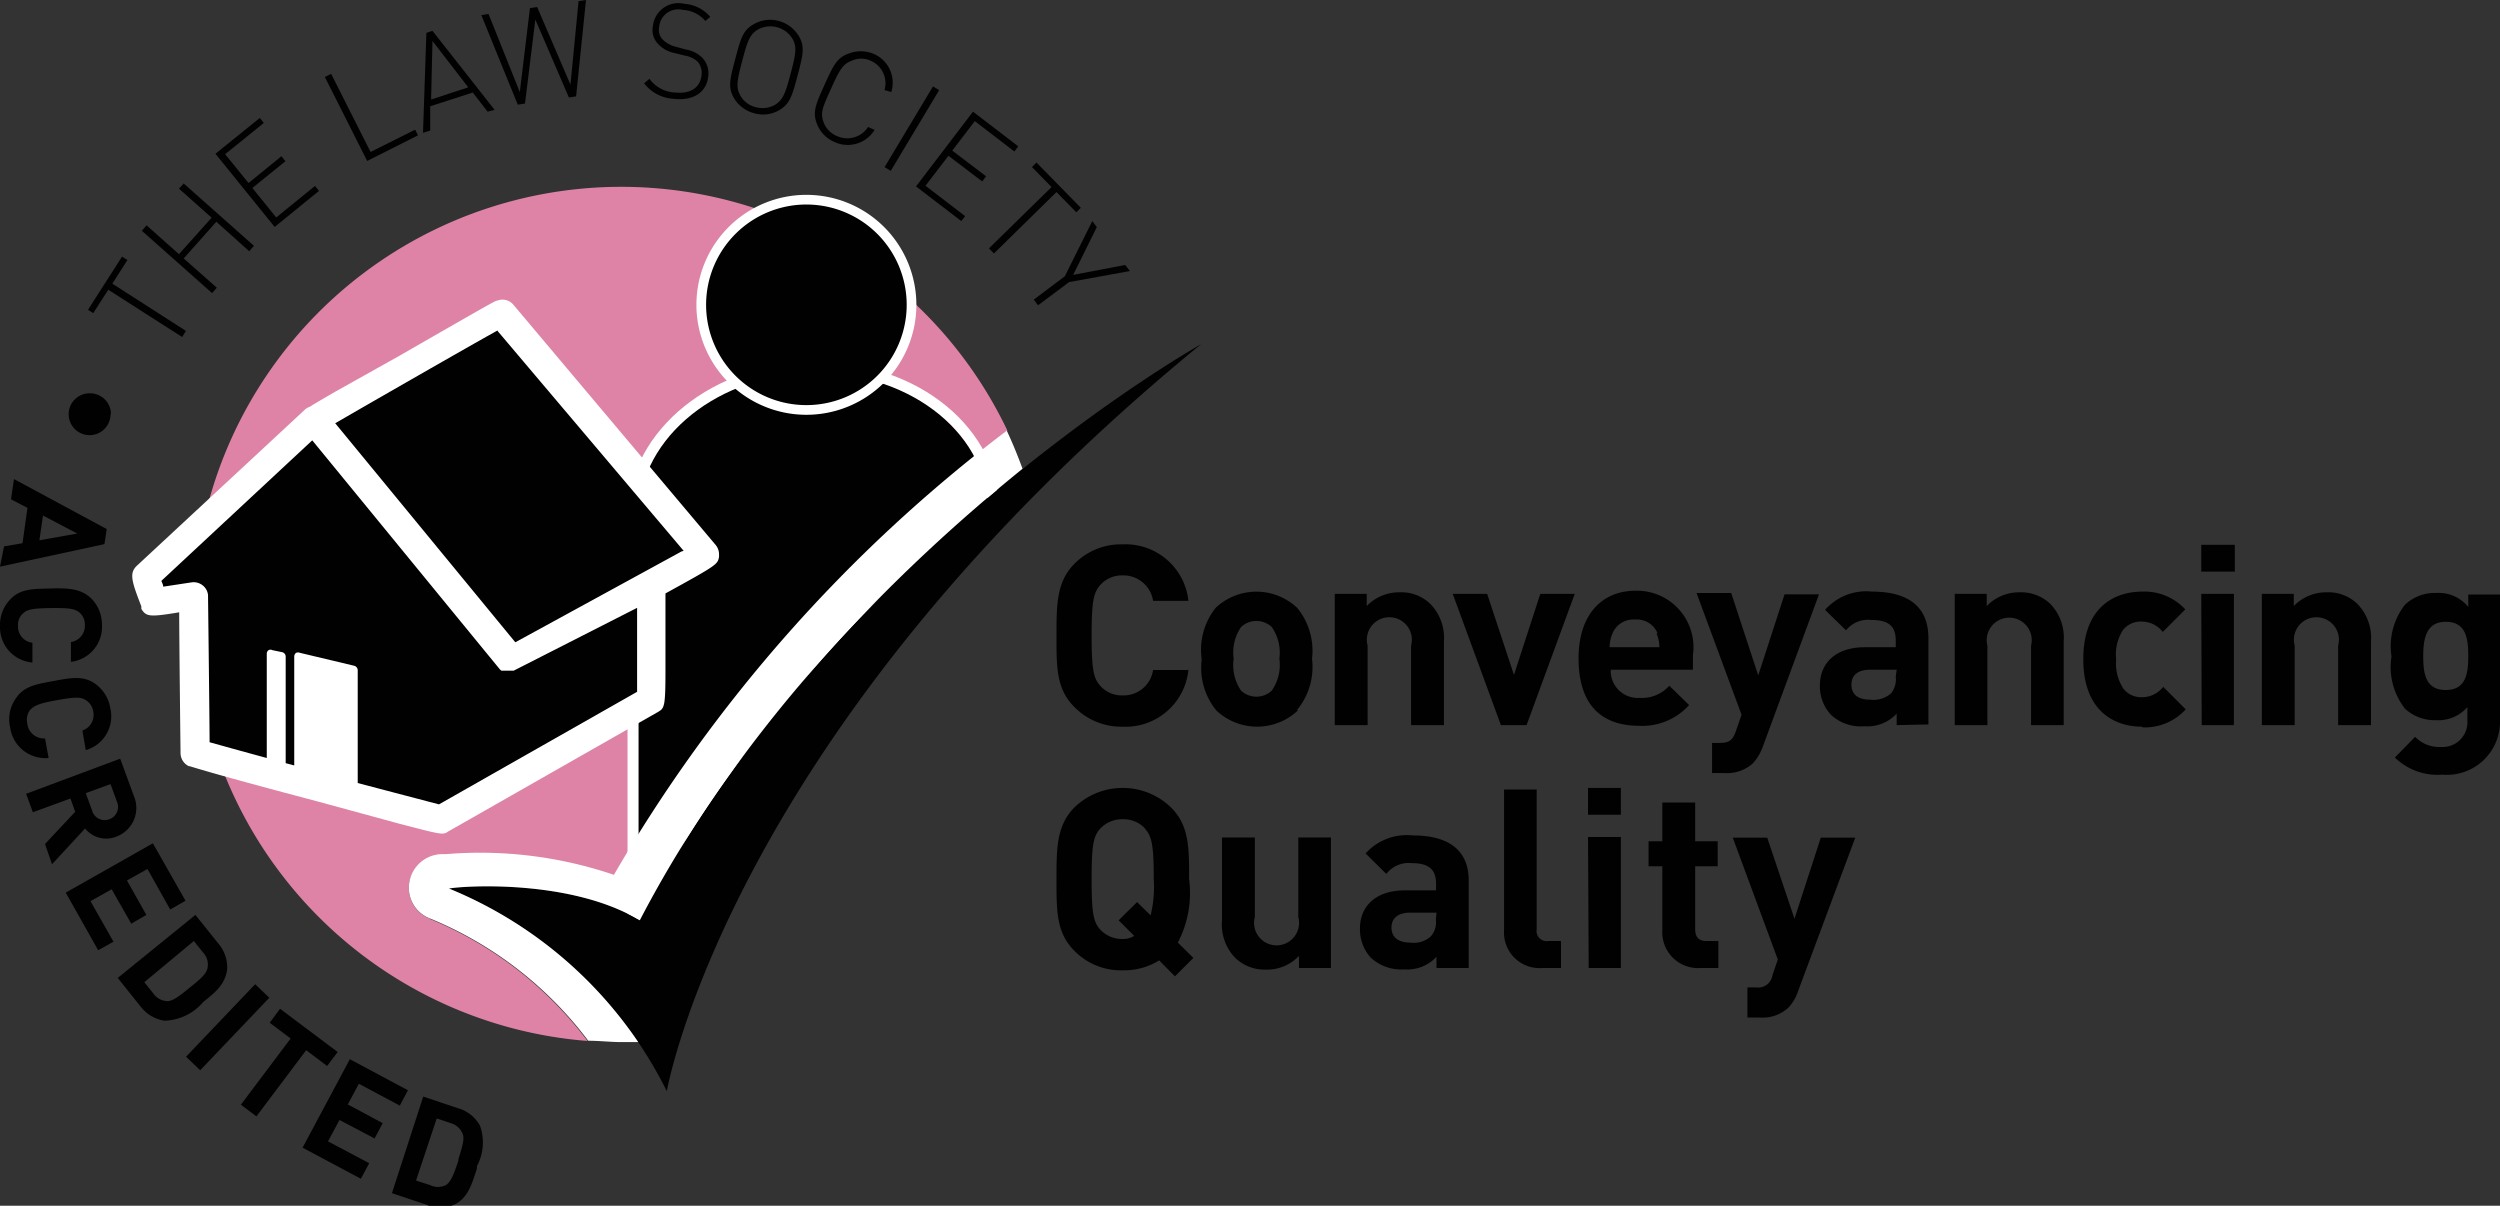 <?xml version="1.0" encoding="UTF-8"?> <svg xmlns="http://www.w3.org/2000/svg" viewBox="0 0 111.05 53.56"><rect x="0" y="0" width="111.05" height="53.56" fill="#333333" stroke="none"/><defs><style>.cls-1{fill:#010101;}.cls-2{fill:#de83a6;}.cls-3,.cls-4{fill:none;stroke:#fff;}.cls-3{stroke-width:0.49px;}.cls-4{stroke-width:0.43px;}.cls-5{fill:#fff;}</style></defs><g id="Layer_2" data-name="Layer 2"><g id="Layer_1-2" data-name="Layer 1"><path class="cls-1" d="M49.86,32.28a2.91,2.91,0,0,1-2.14-.88c-.81-.8-.79-1.8-.79-3.17s0-2.38.79-3.18a2.9,2.9,0,0,1,2.14-.87,2.81,2.81,0,0,1,2.93,2.51H51.22a1.33,1.33,0,0,0-1.34-1.13,1.28,1.28,0,0,0-1,.42c-.3.33-.39.71-.39,2.25s.09,1.91.39,2.24a1.28,1.28,0,0,0,1,.42,1.32,1.32,0,0,0,1.34-1.13h1.57a2.81,2.81,0,0,1-2.93,2.52"></path><path class="cls-1" d="M57.65,31.56a2.64,2.64,0,0,1-3.62,0,3,3,0,0,1-.65-2.27A3,3,0,0,1,54,27a2.64,2.64,0,0,1,3.62,0,3,3,0,0,1,.66,2.26,3,3,0,0,1-.66,2.27m-1.13-3.68a1,1,0,0,0-1.36,0,2,2,0,0,0-.33,1.41,2,2,0,0,0,.33,1.42,1,1,0,0,0,1.36,0,2,2,0,0,0,.34-1.42,2,2,0,0,0-.34-1.41"></path><path class="cls-1" d="M62.68,32.21V28.68a1,1,0,1,0-1.93,0v3.53H59.29V26.38h1.42v.54a2,2,0,0,1,1.46-.61,1.85,1.85,0,0,1,1.37.52,2.16,2.16,0,0,1,.6,1.65v3.73Z"></path><polygon class="cls-1" points="67.81 32.21 66.67 32.21 64.53 26.38 66.06 26.38 67.25 29.98 68.42 26.38 69.95 26.38 67.81 32.21"></polygon><path class="cls-1" d="M71.55,29.75A1.2,1.2,0,0,0,72.83,31a1.62,1.62,0,0,0,1.32-.54l.88.86a2.8,2.8,0,0,1-2.22.92c-1.37,0-2.69-.63-2.69-3,0-1.9,1-3,2.54-3A2.51,2.51,0,0,1,75.2,29.1v.65Zm2.08-1.62a1,1,0,0,0-1-.61,1,1,0,0,0-1,.61,1.56,1.56,0,0,0-.13.62h2.21a1.56,1.56,0,0,0-.13-.62"></path><path class="cls-1" d="M78.31,33.15a2.22,2.22,0,0,1-.44.75,1.7,1.7,0,0,1-1.25.44h-.57V33h.33c.42,0,.58-.1.73-.53l.25-.72-2-5.41H76.9L78.1,30l1.17-3.6H80.8Z"></path><path class="cls-1" d="M84.25,32.21V31.7a1.77,1.77,0,0,1-1.44.56,1.94,1.94,0,0,1-1.48-.51,1.85,1.85,0,0,1-.49-1.31c0-.93.64-1.69,2-1.69h1.37v-.29c0-.64-.31-.92-1.08-.92A1.25,1.25,0,0,0,82,28l-.93-.91a2.44,2.44,0,0,1,2.1-.81c1.63,0,2.49.7,2.49,2.06v3.84Zm0-2.46H83.06c-.53,0-.82.24-.82.66s.27.67.84.67A1.19,1.19,0,0,0,84,30.8a1,1,0,0,0,.21-.74Z"></path><path class="cls-1" d="M90.22,32.21V28.68a1,1,0,1,0-1.94,0v3.53H86.83V26.38h1.42v.54a2,2,0,0,1,1.45-.61,1.89,1.89,0,0,1,1.38.52,2.15,2.15,0,0,1,.59,1.65v3.73Z"></path><path class="cls-1" d="M95.15,32.28c-1.16,0-2.61-.63-2.61-3s1.45-3,2.61-3a2.46,2.46,0,0,1,1.92.79l-1,1a1.19,1.19,0,0,0-.94-.46,1,1,0,0,0-.83.38A2,2,0,0,0,94,29.29a2.05,2.05,0,0,0,.32,1.3,1,1,0,0,0,.83.38,1.19,1.19,0,0,0,.94-.46l1,1a2.46,2.46,0,0,1-1.92.8"></path><path class="cls-1" d="M97.78,24.2h1.49v1.19H97.78Zm0,2.18h1.45v5.83H97.8Z"></path><path class="cls-1" d="M103.86,32.21V28.68a1,1,0,1,0-1.93,0v3.53h-1.46V26.38h1.42v.54a2,2,0,0,1,1.46-.61,1.85,1.85,0,0,1,1.37.52,2.16,2.16,0,0,1,.6,1.65v3.73Z"></path><path class="cls-1" d="M108.49,34.41a2.72,2.72,0,0,1-2.11-.76l.9-.92a1.48,1.48,0,0,0,1.15.45A1.1,1.1,0,0,0,109.6,32v-.59a1.7,1.7,0,0,1-1.39.58,1.93,1.93,0,0,1-1.38-.51,3,3,0,0,1-.6-2.32,3,3,0,0,1,.6-2.3,1.92,1.92,0,0,1,1.39-.52,1.69,1.69,0,0,1,1.42.62v-.55h1.41V32a2.36,2.36,0,0,1-2.56,2.41m.15-6.79c-.86,0-1,.74-1,1.51s.09,1.52,1,1.52,1-.75,1-1.52-.1-1.51-1-1.51"></path><path class="cls-1" d="M52.19,43.37l-.7-.71a2.92,2.92,0,0,1-1.61.44,2.88,2.88,0,0,1-2.16-.87c-.81-.81-.79-1.81-.79-3.18s0-2.37.79-3.18a3.09,3.09,0,0,1,4.3,0c.81.81.8,1.8.8,3.18a4.76,4.76,0,0,1-.5,2.82l.69.68Zm-1.32-6.56a1.3,1.3,0,0,0-1-.42,1.33,1.33,0,0,0-1,.42c-.3.34-.38.71-.38,2.24s.08,1.9.38,2.24a1.33,1.33,0,0,0,1,.42.89.89,0,0,0,.51-.14l-.69-.69.82-.81.6.59a5.3,5.3,0,0,0,.14-1.61c0-1.53-.09-1.9-.39-2.24"></path><path class="cls-1" d="M57.7,43v-.54a1.94,1.94,0,0,1-1.45.61,1.89,1.89,0,0,1-1.38-.52,2.13,2.13,0,0,1-.59-1.65V37.2h1.46v3.53a1,1,0,1,0,1.93,0V37.2h1.45V43Z"></path><path class="cls-1" d="M63.81,43v-.5a1.77,1.77,0,0,1-1.43.56,2,2,0,0,1-1.49-.52,1.87,1.87,0,0,1-.48-1.31c0-.92.64-1.68,2-1.68h1.38v-.29c0-.64-.32-.92-1.09-.92a1.25,1.25,0,0,0-1.12.48l-.92-.91a2.46,2.46,0,0,1,2.1-.8c1.63,0,2.48.69,2.48,2V43Zm0-2.46H62.63c-.53,0-.82.25-.82.66s.27.67.84.67a1.12,1.12,0,0,0,.91-.28.94.94,0,0,0,.22-.74Z"></path><path class="cls-1" d="M68.51,43a1.58,1.58,0,0,1-1.7-1.67V35.07h1.45v6.21a.45.45,0,0,0,.52.52h.56V43Z"></path><path class="cls-1" d="M70.54,35H72v1.19H70.54Zm0,2.18H72V43H70.57Z"></path><path class="cls-1" d="M75.53,43a1.59,1.59,0,0,1-1.69-1.67V38.48h-.61V37.37h.61V35.65H75.3v1.72h1v1.11h-1v2.8c0,.33.15.52.5.52h.53V43Z"></path><path class="cls-1" d="M79.88,44a2,2,0,0,1-.43.75,1.68,1.68,0,0,1-1.26.45h-.57V43.86H78a.64.64,0,0,0,.73-.53l.24-.71-2-5.41h1.53l1.21,3.6,1.17-3.6h1.53Z"></path><path class="cls-1" d="M4.91,18.4A.93.93,0,1,1,4,17.47a.93.93,0,0,1,.93.93"></path><polygon class="cls-1" points="4.99 12.6 8.26 14.7 8.09 14.97 4.81 12.87 4.14 13.91 3.91 13.76 5.42 11.4 5.66 11.55 4.99 12.6"></polygon><polygon class="cls-1" points="11.07 11.16 9.61 9.85 8.16 11.48 9.63 12.78 9.42 13.02 6.3 10.25 6.51 10.01 7.95 11.29 9.4 9.67 7.95 8.38 8.16 8.15 11.28 10.92 11.07 11.16"></polygon><polygon class="cls-1" points="12.2 10.08 9.57 6.83 11.54 5.24 11.72 5.46 10 6.85 11.04 8.13 12.5 6.94 12.68 7.16 11.21 8.35 12.27 9.66 13.99 8.26 14.17 8.48 12.2 10.08"></polygon><polygon class="cls-1" points="16.31 7.15 14.43 3.42 14.71 3.28 16.46 6.75 18.44 5.76 18.57 6.01 16.31 7.15"></polygon><path class="cls-1" d="M20.8,3.88l-1.65.54.06-2.6Zm1.17,1L19.21,1.37l-.27.09L18.79,5.9l.32-.1,0-1.08L21,4.11l.66.85Z"></path><polygon class="cls-1" points="25.59 4.28 25.27 4.33 23.78 0.87 23.32 4.6 23 4.65 21.38 0.67 21.7 0.62 23.09 4.09 23.54 0.36 23.86 0.31 25.34 3.76 25.7 0.05 26.03 0 25.59 4.28"></polygon><path class="cls-1" d="M29.93,4.39a1.78,1.78,0,0,1-1.32-.69l.24-.2A1.47,1.47,0,0,0,30,4.11c.65.07,1.1-.21,1.16-.75A.78.78,0,0,0,31,2.75a1.08,1.08,0,0,0-.58-.28l-.48-.12a1.32,1.32,0,0,1-.7-.39A.88.88,0,0,1,29,1.17a1.14,1.14,0,0,1,1.4-1,1.65,1.65,0,0,1,1.15.58l-.22.18a1.4,1.4,0,0,0-1-.49.85.85,0,0,0-1.05.76.62.62,0,0,0,.16.56,1.29,1.29,0,0,0,.59.32l.44.12a1.33,1.33,0,0,1,.71.35,1,1,0,0,1,.28.84c-.07.7-.65,1.1-1.52,1"></path><path class="cls-1" d="M35.12,3.27c-.23.87-.34,1.17-.7,1.39a1.14,1.14,0,0,1-.85.1,1.06,1.06,0,0,1-.68-.51c-.21-.37-.15-.68.08-1.55s.33-1.17.7-1.39a1.15,1.15,0,0,1,1.53.41c.21.36.15.68-.08,1.55m.31.08c.24-.91.33-1.27.06-1.74a1.51,1.51,0,0,0-.9-.68,1.46,1.46,0,0,0-1.12.15c-.47.27-.57.63-.81,1.54s-.33,1.27-.06,1.73a1.47,1.47,0,0,0,.9.68,1.42,1.42,0,0,0,1.12-.14c.46-.27.57-.63.81-1.54"></path><path class="cls-1" d="M37.05,6.3a1.44,1.44,0,0,1-.77-.82c-.19-.5-.05-.84.34-1.7s.54-1.2,1.05-1.39a1.48,1.48,0,0,1,1.13,0,1.39,1.39,0,0,1,.79,1.7L39.29,4a1.09,1.09,0,0,0-.61-1.3,1,1,0,0,0-.85,0c-.4.14-.55.43-.92,1.25S36.43,5,36.58,5.42a1.06,1.06,0,0,0,.59.62,1.1,1.1,0,0,0,1.39-.4l.29.13a1.4,1.4,0,0,1-1.8.53"></path><rect class="cls-1" x="38.42" y="5.56" width="4.18" height="0.32" transform="translate(14.76 37.51) rotate(-59.04)"></rect><polygon class="cls-1" points="40.69 8.28 43.22 4.96 45.23 6.5 45.06 6.73 43.3 5.38 42.3 6.69 43.8 7.83 43.63 8.06 42.13 6.92 41.11 8.25 42.87 9.6 42.7 9.82 40.69 8.28"></polygon><polygon class="cls-1" points="46.93 8.53 44.15 11.26 43.93 11.03 46.71 8.31 45.84 7.42 46.04 7.22 48.01 9.23 47.81 9.43 46.93 8.53"></polygon><polygon class="cls-1" points="47.49 12.53 46.11 13.56 45.92 13.31 47.3 12.27 48.52 9.82 48.72 10.09 47.67 12.21 49.98 11.77 50.19 12.04 47.49 12.53"></polygon><path class="cls-1" d="M1.75,24l.16-1.1,1.52.8ZM0,25.17l4.64-1,.1-.67L.62,21.28l-.13.9.73.38L1,24.13l-.82.14Z"></path><path class="cls-1" d="M0,27.82a1.63,1.63,0,0,1,.47-1.21c.44-.46,1-.45,1.77-.47s1.32,0,1.78.41a1.65,1.65,0,0,1,.51,1.19A1.57,1.57,0,0,1,3.15,29.4l0-.88a.73.73,0,0,0,.62-.76.69.69,0,0,0-.24-.55c-.19-.16-.4-.21-1.26-.2s-1.07.07-1.25.24a.67.67,0,0,0-.22.56.72.72,0,0,0,.64.74v.88A1.57,1.57,0,0,1,0,27.82"></path><path class="cls-1" d="M.45,32.31A1.6,1.6,0,0,1,.72,31c.36-.53.91-.61,1.66-.75s1.31-.25,1.83.11a1.65,1.65,0,0,1,.69,1.1,1.56,1.56,0,0,1-1.09,1.86l-.15-.87a.73.73,0,0,0,.48-.85.7.7,0,0,0-.33-.5c-.21-.14-.43-.15-1.27,0s-1,.24-1.2.43a.73.73,0,0,0-.13.59A.74.74,0,0,0,2,32.8l.16.87A1.58,1.58,0,0,1,.45,32.31"></path><path class="cls-1" d="M4.86,36.39A.58.58,0,0,1,4.09,36l-.28-.77,1.1-.4.28.77a.58.58,0,0,1-.33.79m-2.55,2,1.47-1.59a1.2,1.2,0,0,0,1.37.37,1.36,1.36,0,0,0,.79-1.83l-.6-1.64L1.16,35.26l.3.82,1.67-.61.21.59L2,37.49Z"></path><polygon class="cls-1" points="2.92 39.65 6.79 37.46 8.24 40.01 7.56 40.4 6.55 38.6 5.64 39.11 6.5 40.64 5.83 41.03 4.96 39.5 4.02 40.03 5.04 41.83 4.36 42.21 2.92 39.65"></polygon><path class="cls-1" d="M8.44,43.86c-.52.43-.79.61-1,.61a.78.78,0,0,1-.62-.33l-.41-.51L8.61,41.8l.41.51a.77.77,0,0,1,.2.68c-.05.25-.25.45-.78.87m.55.68c.52-.42,1-.77,1.1-1.47a1.63,1.63,0,0,0-.41-1.18l-1-1.25-3.45,2.8,1,1.25a1.66,1.66,0,0,0,1.07.65,2.34,2.34,0,0,0,1.7-.8"></path><rect class="cls-1" x="7.89" y="45.19" width="4.45" height="0.87" transform="translate(-29.89 21.47) rotate(-46.37)"></rect><polygon class="cls-1" points="13.6 46.65 11.39 49.59 10.7 49.07 12.91 46.13 11.98 45.43 12.44 44.81 15 46.73 14.53 47.35 13.6 46.65"></polygon><polygon class="cls-1" points="13.44 50.98 15.54 47.05 18.12 48.43 17.76 49.11 15.94 48.14 15.45 49.06 17 49.89 16.64 50.57 15.08 49.75 14.57 50.7 16.4 51.67 16.03 52.36 13.44 50.98"></polygon><path class="cls-1" d="M20.36,51.56c-.21.64-.34.94-.55,1.08a.79.79,0,0,1-.71,0l-.62-.2.92-2.76.62.21a.81.81,0,0,1,.53.47c.09.24,0,.51-.19,1.15m.83.28A2.22,2.22,0,0,0,21.32,50a1.62,1.62,0,0,0-1-.78l-1.52-.51L17.41,53l1.52.51a1.63,1.63,0,0,0,1.25,0c.64-.31.8-1,1-1.58"></path><path class="cls-2" d="M19.13,40.82a1.46,1.46,0,0,1-.95-1.61A1.5,1.5,0,0,1,19.6,38h.22a18.47,18.47,0,0,1,7.45.92A66.72,66.72,0,0,1,44.75,19.13,19,19,0,1,0,26.1,46.24a16.77,16.77,0,0,0-7-5.42"></path><path class="cls-1" d="M44.14,22.52c-.14-3.59-3.84-6.36-8.26-6.19S28,19.55,28.12,23.14l0,19.06,3.38-6.32,6.24-7.81Z"></path><path class="cls-3" d="M44.14,22.52c-.14-3.59-3.84-6.36-8.26-6.19S28,19.55,28.12,23.14l0,19.06,3.38-6.32,6.24-7.81Z"></path><path class="cls-1" d="M40.49,13.53a4.67,4.67,0,1,1-4.66-4.66,4.67,4.67,0,0,1,4.66,4.66"></path><path class="cls-4" d="M40.49,13.53a4.67,4.67,0,1,1-4.66-4.66A4.67,4.67,0,0,1,40.49,13.53Z"></path><path class="cls-1" d="M19.94,39.47a18.73,18.73,0,0,1,9.68,9S32.4,32.44,53.35,15.29c0,0-16.42,9.21-24.93,25.59-3.08-1.85-7.89-1.53-8.48-1.41"></path><path class="cls-5" d="M19.94,39.47c.59-.12,5.4-.44,8.48,1.41,4.64-8.92,11.63-15.72,17-20.06-.21-.57-.44-1.14-.7-1.69A66.72,66.72,0,0,0,27.27,38.86a18.47,18.47,0,0,0-7.45-.92H19.6a1.5,1.5,0,0,0-1.42,1.26,1.46,1.46,0,0,0,.95,1.61,16.77,16.77,0,0,1,7,5.42c.49,0,1,.06,1.48.06l.74,0a18.69,18.69,0,0,0-8.38-6.81"></path><path class="cls-1" d="M29,31.47c.29-.17.33-.2.33-1.82V28.44s0-1.58,0-2.11c2.25-1.24,2.26-1.26,2.32-1.59a.41.41,0,0,0,0-.11.62.62,0,0,0-.14-.39L22.64,13.83a.64.64,0,0,0-.69-.17c-.09,0-.26.09-4.26,2.39L15,17.6c-.54.31-.89.5-1.11.65a.69.69,0,0,0-.19.1l0,0v0L6.41,25.13c-.34.32-.23.68.2,1.77a.93.93,0,0,0,0,.1c.2.33.33.36,1.63.15,0,1.13.06,6.11.06,6.11a.61.61,0,0,0,.35.54c.1.05.26.13,5.54,1.52l3.58.94c1.8.48,1.89.5,2.1.35Z"></path><path class="cls-5" d="M29.22,31.63c.29-.17.34-.2.34-1.87,0-.34,0-.74,0-1.23,0,0,0-1.63,0-2.17,2.31-1.27,2.32-1.29,2.38-1.63v-.11a.65.65,0,0,0-.14-.4l-9-10.69a.63.63,0,0,0-.7-.18c-.09,0-.26.1-4.37,2.46L14.89,17.4c-.55.32-.9.52-1.13.67a.56.56,0,0,0-.2.11s0,0,0,0,0,0,0,0L6.08,25.13c-.35.33-.23.7.2,1.81a.54.54,0,0,0,0,.11c.22.34.34.37,1.68.15,0,1.17.06,6.27.06,6.27a.65.65,0,0,0,.36.56c.1,0,.27.13,5.69,1.56l3.67,1c1.85.48,1.94.51,2.16.35ZM22.11,14.71l8.26,9.76,0,0a.44.44,0,0,0-.16.06l-7.32,4-8-9.73c1.61-.93,5.89-3.39,7.21-4.12M15.89,34.78v-5a.21.21,0,0,0-.17-.21L13.33,29a.23.23,0,0,0-.18,0,.21.21,0,0,0-.08.16V34l-.38-.1V29.17a.2.2,0,0,0-.16-.2l-.43-.09a.18.18,0,0,0-.17,0,.19.19,0,0,0-.08.16v4.63c-1.11-.3-2-.55-2.54-.7,0-.78-.07-6.54-.07-6.54A.62.62,0,0,0,9,26a.64.64,0,0,0-.5-.13l-1.25.19c0-.1-.06-.18-.08-.26l6.7-6.24,8.34,10.18h0l.06.05,0,0,.05,0,.05,0,0,0,.07,0h0l.07,0h.17l.07,0h0l.07,0h0L28.3,27c0,1,0,2,0,2.8,0,.4,0,.71,0,.93l-8.8,5-3.62-.95"></path></g></g></svg> 